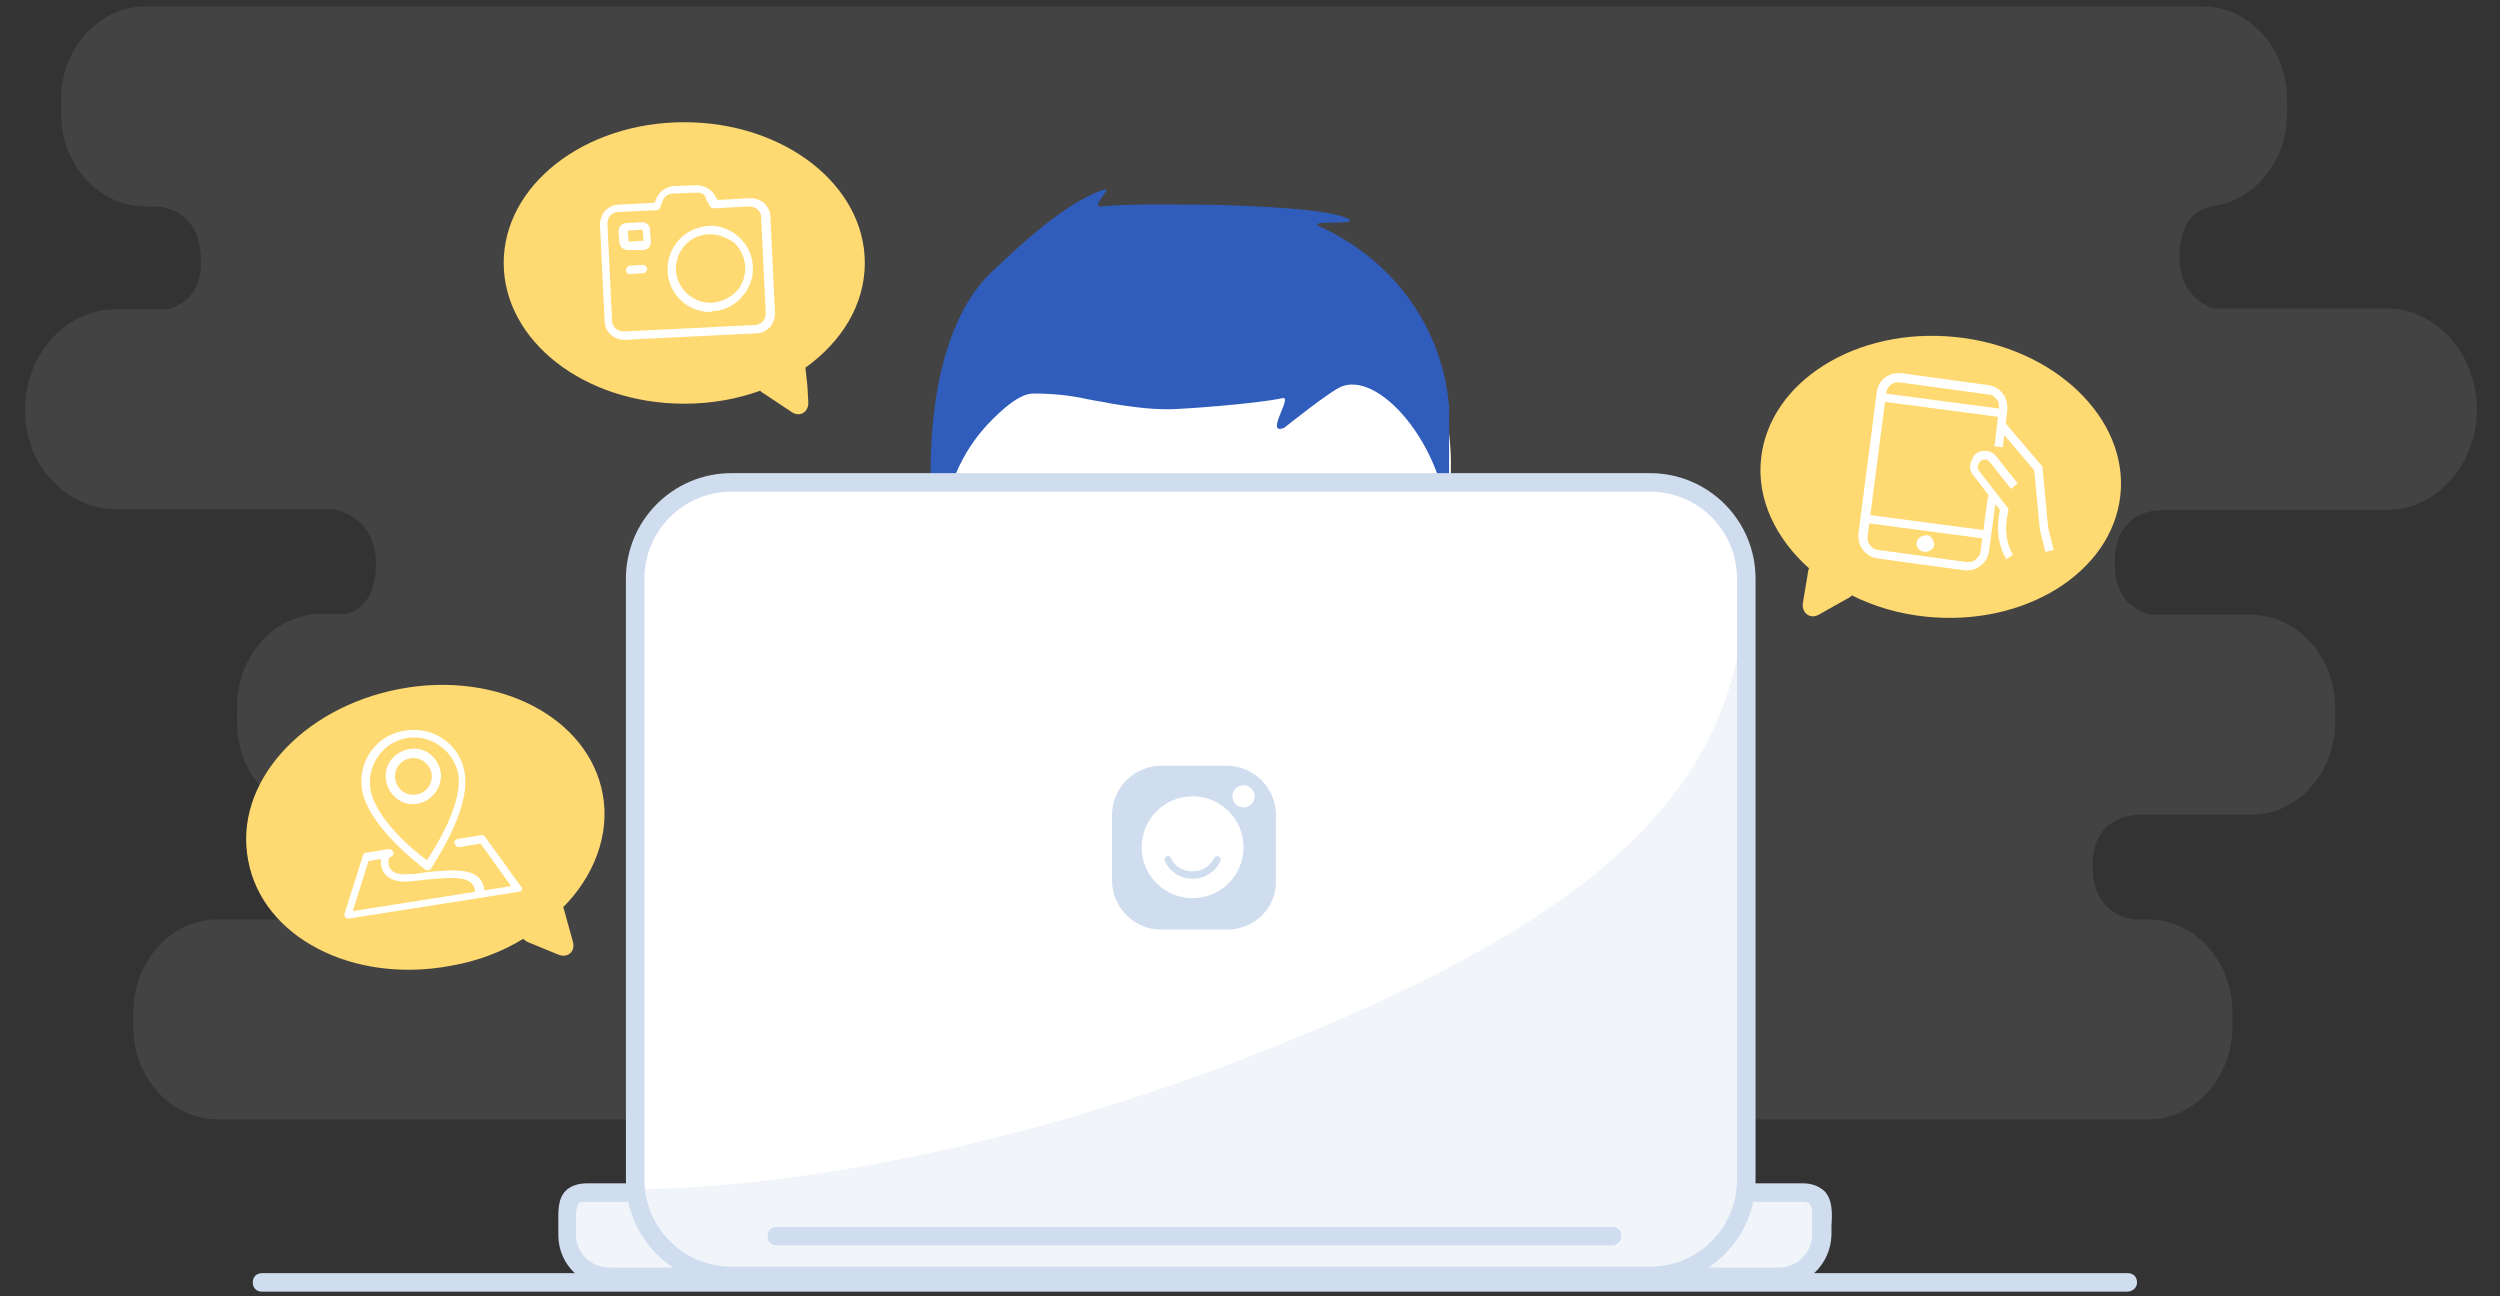 <svg xmlns="http://www.w3.org/2000/svg" xml:space="preserve" id="Layer_1" x="0" y="0" style="enable-background:new 0 0 270 140" version="1.1" viewBox="0 0 270 140"><rect x="0" y="0" width="270" height="140" fill="#333333" stroke="none"/><style type="text/css">.st0{opacity:8.000000e-02;fill:#fff}.st1{fill:#dbb59a}.st2{fill:#fff}.st3{fill:#305dbc}.st4{fill:#f1f5fa}.st5,.st6{fill:#d0ddef}.st6{opacity:.3}.st7{fill:#ffda72}</style><path d="M257.7 33.3H239c-1.4-.5-3.6-1.9-3.6-5.6 0-5.4 3.7-5.4 3.7-5.4h-.6c4.7-.3 8.5-4.7 8.5-10v-1.6c0-5.5-4.1-10-9.1-10H15.7c-5 0-9.1 4.5-9.1 10v1.6c0 5.5 4.1 10 9.1 10h1.4c1.8.2 4.7 1.3 4.6 6.2-.1 3.4-2.1 4.5-3.6 4.9h-5.6c-5.4 0-9.8 4.9-9.8 10.9S7.2 55 12.6 55h23.3s4.7.5 4.7 5.9c0 4.1-2.1 5.1-3.1 5.4h-2.8c-5 0-9.1 4.5-9.1 10V78c0 5.1 3.5 9.3 7.9 10 0 0 4.7.5 4.7 5.9s-3.7 5.4-3.7 5.4h-11c-5 0-9.1 4.5-9.1 10v1.6c0 5.5 4.1 10 9.1 10H232c5 0 9.1-4.5 9.1-10v-1.6c0-5.5-4.1-10-9.1-10h-1.4c-1.8-.2-4.7-1.3-4.6-6.2.2-4.8 4.2-5.1 4.9-5.1h12.2c5 0 9.1-4.5 9.1-10v-1.6c0-5.5-4.1-10-9.1-10h-10.7c-1.8-.4-4.2-1.7-4-6.1.2-5.1 4.5-5.2 4.9-5.2h24.4c5.4 0 9.8-4.9 9.8-10.9s-4.4-10.9-9.8-10.9z" class="st0"/><g id="Neck_2_"><path d="M140.6 76.6h-23.9l-4 11.9c0 2.2 9.7 8 11.9 8h8c2.2 0 11.9-5.8 11.9-8l-3.9-11.9z" class="st1"/></g><g id="Head_4_"><path d="M128.7 26c-15.4 0-27.8 8-27.8 23.9 0 11.9 4 19.9 8 27.8 4 8 12.1 15.9 19.9 15.9 7.8 0 15.9-8 19.9-15.9 4-8 8-15.9 8-27.8-.2-16-12.7-23.9-28-23.9z" class="st2"/></g><g id="Hair_1_"><path d="M156.5 43.9c-.7-8.3-5.8-15.7-13.9-19.4-1.9-.9 5.1 0 2.7-1-2.6-1.1-12.9-1.4-16.6-1.4-2.9 0-7-.1-9.8.2-1.2.1 1.4-2.2.3-1.8-4.5 1.4-10.5 7.4-11.8 8.6-4.4 3.9-6.9 11.7-6.9 22 0 1.7.5 5 .8 6.9.8-4 1.8-8.3 5.3-12.1 1.8-1.9 3.6-3.4 5-3.4 2.1 0 4 .2 5.8.6.9.2 1.8.3 2.7.5 1.9.3 3.8.6 6.1.6 1.5 0 9.6-.6 12.3-1.2 1.2-.3-2 4.1.2 3.2 0 0 5.1-4.1 6.3-4.5 4.3-1.5 11.5 7.1 11.5 16.4V43.9z" class="st3"/></g><g><path d="M192.1 138H65.9c-2.5 0-4.6-2.1-4.6-4.6 0-2.5-.5-4.6 2.1-4.6h131.3c2.5 0 2.1 2.1 2.1 4.6-.1 2.5-2.2 4.6-4.7 4.6z" class="st4"/><path d="M192.1 139H65.9c-3.1 0-5.6-2.5-5.6-5.6v-1c0-1.5-.1-2.9.8-3.8.5-.5 1.3-.8 2.3-.8h131.3c1 0 1.7.3 2.3.8.9.9.9 2.3.8 3.8v1c-.1 3.1-2.6 5.6-5.7 5.6zm-128.8-9.2c-.3 0-.7 0-.8.2-.3.3-.3 1.3-.3 2.3v1c0 2 1.6 3.6 3.6 3.6h126.3c2 0 3.6-1.6 3.6-3.6v-1c0-1 .1-2-.3-2.3-.2-.2-.5-.2-.8-.2H63.3z" class="st5"/></g><g><path d="M178.2 137.8H79c-5.7 0-10.4-4.7-10.4-10.4V62.5c0-5.7 4.7-10.4 10.4-10.4h99.2c5.7 0 10.4 4.7 10.4 10.4v64.9c0 5.7-4.6 10.4-10.4 10.4z" class="st2"/><path d="M178.2 138.8H79c-6.3 0-11.4-5.1-11.4-11.4V62.5c0-6.3 5.1-11.4 11.4-11.4h99.2c6.3 0 11.4 5.1 11.4 11.4v64.9c0 6.3-5.1 11.4-11.4 11.4zM79 53.1c-5.2 0-9.4 4.2-9.4 9.4v64.9c0 5.2 4.2 9.4 9.4 9.4h99.2c5.2 0 9.4-4.2 9.4-9.4V62.5c0-5.2-4.2-9.4-9.4-9.4H79z" class="st5"/></g><g><path d="M132.5 100.4h-7.1c-2.9 0-5.3-2.4-5.3-5.3V88c0-2.9 2.4-5.3 5.3-5.3h7.1c2.9 0 5.3 2.4 5.3 5.3v7.1c.1 2.9-2.3 5.3-5.3 5.3z" class="st5"/></g><g><circle cx="128.8" cy="91.5" r="5.5" class="st2"/></g><g><path d="M128.8 94.9c-2.2 0-3-1.9-3-1.9-.1-.2 0-.4.2-.5.2-.1.4 0 .5.2 0 .1.6 1.4 2.3 1.4 1.7 0 2.3-1.4 2.3-1.4.1-.2.3-.3.5-.2.2.1.3.3.2.5 0 0-.8 1.9-3 1.9z" class="st5"/></g><g><circle cx="134.3" cy="86" r="1.2" class="st2"/></g><path d="M68.7 128.4s30.3.9 72.7-16.9c34.7-14.5 47.2-28.7 47.2-50.1l-.4 65.7s0 10.4-12.6 10.4H77.9s-7.5 0-9.2-9.1z" class="st6"/><g><path d="M174.1 134.5H83.9c-.6 0-1-.4-1-1s.4-1 1-1h90.2c.6 0 1 .4 1 1s-.5 1-1 1z" class="st5"/></g><g><path d="M229.7 139.5H28.3c-.6 0-1-.4-1-1s.4-1 1-1h201.5c.6 0 1 .4 1 1s-.5 1-1.1 1z" class="st5"/></g><path d="M65.1 85.8c-1.5-8.3-11.3-13.4-21.9-11.4-10.6 2-18 10.2-16.4 18.5 1.5 8.3 11.3 13.4 21.9 11.4 2.9-.5 5.5-1.5 7.8-2.9.1.1.3.2.4.3l1.7.7 1.7.7c1 .4 1.8-.3 1.6-1.3l-.5-1.8-.5-1.8c0-.1 0-.1-.1-.2 3.3-3.3 5.1-7.8 4.3-12.2zM93.4 28.4c0-8.4-8.7-15.2-19.5-15.2S54.4 20 54.4 28.4s8.7 15.2 19.5 15.2c2.9 0 5.7-.5 8.2-1.4.1.1.2.2.4.3l1.5 1 1.5 1c.9.6 1.8 0 1.8-1l-.1-1.8-.2-1.8v-.2c3.9-2.8 6.4-6.8 6.4-11.3zM190.2 49.5c.9-8.3 10.3-14.2 21-13.1 10.7 1.1 18.7 8.8 17.8 17.1-.9 8.3-10.3 14.2-21 13.1-2.9-.3-5.6-1.1-8-2.3-.1.1-.2.2-.4.3l-1.6.9-1.6.9c-.9.5-1.8-.2-1.7-1.2l.3-1.8.3-1.8c0-.1 0-.1.1-.2-3.6-3.2-5.7-7.5-5.2-11.9z" class="st7"/><path d="M46.2 94c-.1 0-.2 0-.3-.1-.2-.2-6.1-4.5-6.8-8.6-.5-3.1 1.6-6 4.7-6.4 3.1-.5 6 1.6 6.4 4.7.6 4.1-3.6 10-3.7 10.3 0 0-.1.1-.3.1zM44 79.7c-2.6.4-4.4 2.9-4 5.5.5 3.2 4.8 6.8 6.1 7.7.9-1.3 3.9-6.1 3.4-9.3-.5-2.5-2.9-4.3-5.5-3.9z" class="st2"/><path d="M45.1 86.8c-1.6.3-3.1-.8-3.4-2.5-.3-1.6.8-3.1 2.5-3.4 1.6-.3 3.1.8 3.4 2.5.2 1.6-.9 3.1-2.5 3.4zm-.8-4.9c-1.1.2-1.8 1.2-1.6 2.3.2 1.1 1.2 1.8 2.3 1.6 1.1-.2 1.8-1.2 1.6-2.3-.2-1-1.2-1.8-2.3-1.6zM56.1 96.3l-18.4 2.9c-.1 0-.3 0-.4-.1-.1-.1-.1-.3-.1-.4l2-6.3c0-.2.2-.3.3-.3l2.5-.4c.2 0 .4.1.5.4 0 .2-.1.4-.4.5l-2.3.4-1.7 5.4 17.1-2.7-3.3-4.6-2.3.4c-.2 0-.4-.1-.5-.4s.1-.4.4-.5l2.5-.4c.2 0 .3 0 .4.2l3.9 5.4c.1.1.1.3 0 .4 0 0-.1.1-.2.1z" class="st2"/><path d="M51.8 96.6c-.3 0-.5-.2-.5-.4-.2-1.6-2.2-1.5-5.3-1.2-.6.1-1.1.1-1.7.2-1.4.1-2.3-.2-2.8-.9-.7-1-.2-2.3-.2-2.3.1-.2.3-.3.6-.2.2.1.3.3.2.6 0 0-.4.9.1 1.5.3.4 1 .6 2.1.5.6 0 1.2-.1 1.7-.2 3.1-.3 6-.6 6.3 1.9-.1.2-.3.4-.5.5z" class="st2"/><g><path d="M76.7 33.7c-2.4 0-4.5-1.9-4.6-4.4-.1-2.6 1.8-4.7 4.4-4.9 1.2-.1 2.4.4 3.3 1.2.9.8 1.5 2 1.5 3.2.1 1.2-.4 2.4-1.2 3.3-.8.9-2 1.5-3.2 1.5 0 .1-.1.1-.2.1zm0-8.4h-.2c-2.1.1-3.6 1.9-3.5 3.9s1.9 3.6 3.9 3.5c1-.1 1.9-.5 2.6-1.2.7-.7 1-1.7 1-2.7-.1-1-.5-1.9-1.2-2.6-.8-.5-1.6-.9-2.6-.9z" class="st2"/></g><g><path d="M67.8 27c-.2 0-.4-.1-.6-.2-.2-.2-.3-.4-.3-.6l-.1-1.2c0-.2.1-.5.2-.6.2-.2.4-.3.6-.3l1.7-.1c.5 0 .9.3.9.8l.1 1.3c0 .2-.1.5-.2.6-.2.2-.4.3-.6.3h-1.7zm1.6-2.2-1.6.1.1 1.2 1.6-.1-.1-1.2zm0 1.3zm0 0z" class="st2"/></g><g><path d="M67.4 36.7c-1.1 0-2.1-.9-2.1-2l-.5-10.4c0-.6.2-1.1.5-1.5.4-.4.9-.7 1.5-.7l3.9-.2.2-.5c.3-.7 1-1.2 1.8-1.3l2.5-.1c.8 0 1.6.4 2 1.1l.3.5 3.5-.2c.6 0 1.1.2 1.5.5.4.4.7.9.7 1.5l.5 10.4c0 .6-.2 1.1-.5 1.5-.4.4-.9.7-1.5.7l-14.2.7h-.1zm7.9-15.9-2.6.1c-.5 0-.9.3-1.1.7l-.3.8c-.1.2-.2.3-.4.3l-4.2.2c-.3 0-.6.2-.8.4-.2.2-.3.6-.3.9l.5 10.4c0 .7.6 1.2 1.3 1.2l14.2-.7c.3 0 .6-.2.8-.4.2-.2.3-.6.3-.9l-.5-10.4c0-.3-.2-.6-.4-.8-.2-.2-.6-.3-.9-.3l-3.8.2c-.2 0-.3-.1-.4-.2l-.4-.7c-.1-.6-.5-.8-1-.8z" class="st2"/></g><g><path d="M68 29.6c-.2 0-.4-.2-.4-.4s.2-.5.4-.5l1.4-.1c.2 0 .5.2.5.4s-.2.5-.4.5l-1.5.1z" class="st2"/></g><g><path d="m203.467 43.39.118-.892 12.69 1.678-.118.892z" class="st2"/></g><g><path d="m201.766 56.513.118-.892 12.69 1.678-.118.892z" class="st2"/></g><g><path d="M212.5 61.6h-.3l-9.5-1.3c-.6-.1-1.1-.4-1.5-.9-.4-.5-.5-1.1-.5-1.7l2-15.4c.2-1.3 1.3-2.1 2.6-2l9.5 1.3c.6.1 1.1.4 1.5.9.4.5.5 1.1.5 1.7l-.5 4.1-.9-.1.5-4.1c0-.4 0-.7-.3-1-.2-.3-.5-.5-.9-.5l-9.5-1.3c-.8-.1-1.4.4-1.5 1.2l-2 15.4c0 .4 0 .7.3 1 .2.3.5.5.9.5l9.5 1.3c.4 0 .7 0 1-.3s.5-.5.5-.9l.8-5.9.9.1-.8 5.9c-.1.6-.4 1.1-.9 1.5-.4.3-.9.5-1.4.5z" class="st2"/></g><g><path d="M207.9 59.6h-.1c-.5-.1-.9-.5-.8-1 0-.2.2-.5.4-.6.2-.1.4-.2.7-.2.2 0 .5.2.6.4.1.2.2.4.2.7-.1.4-.5.7-1 .7zm0-.9zm0 0z" class="st2"/></g><g><path d="M216.7 60.4c-1.3-2.1-.9-4.5-.7-5.3l-2.9-3.8c-.3-.3-.4-.8-.3-1.2.1-.4.3-.8.6-1.1.7-.5 1.7-.4 2.2.3l2.3 2.9-.7.6-2.3-2.9c-.2-.3-.7-.4-1-.1-.1.1-.2.3-.3.5 0 .2 0 .4.1.5l3.1 4c.1.1.1.3.1.4 0 0-.8 2.6.5 4.7l-.7.5z" class="st2"/></g><g><path d="m220.9 59.6-.6-2.4v-.1l-.6-6.3-3.9-4.6.7-.6 4 4.7c.1.1.1.2.1.3l.6 6.4.6 2.4-.9.2z" class="st2"/></g></svg>
